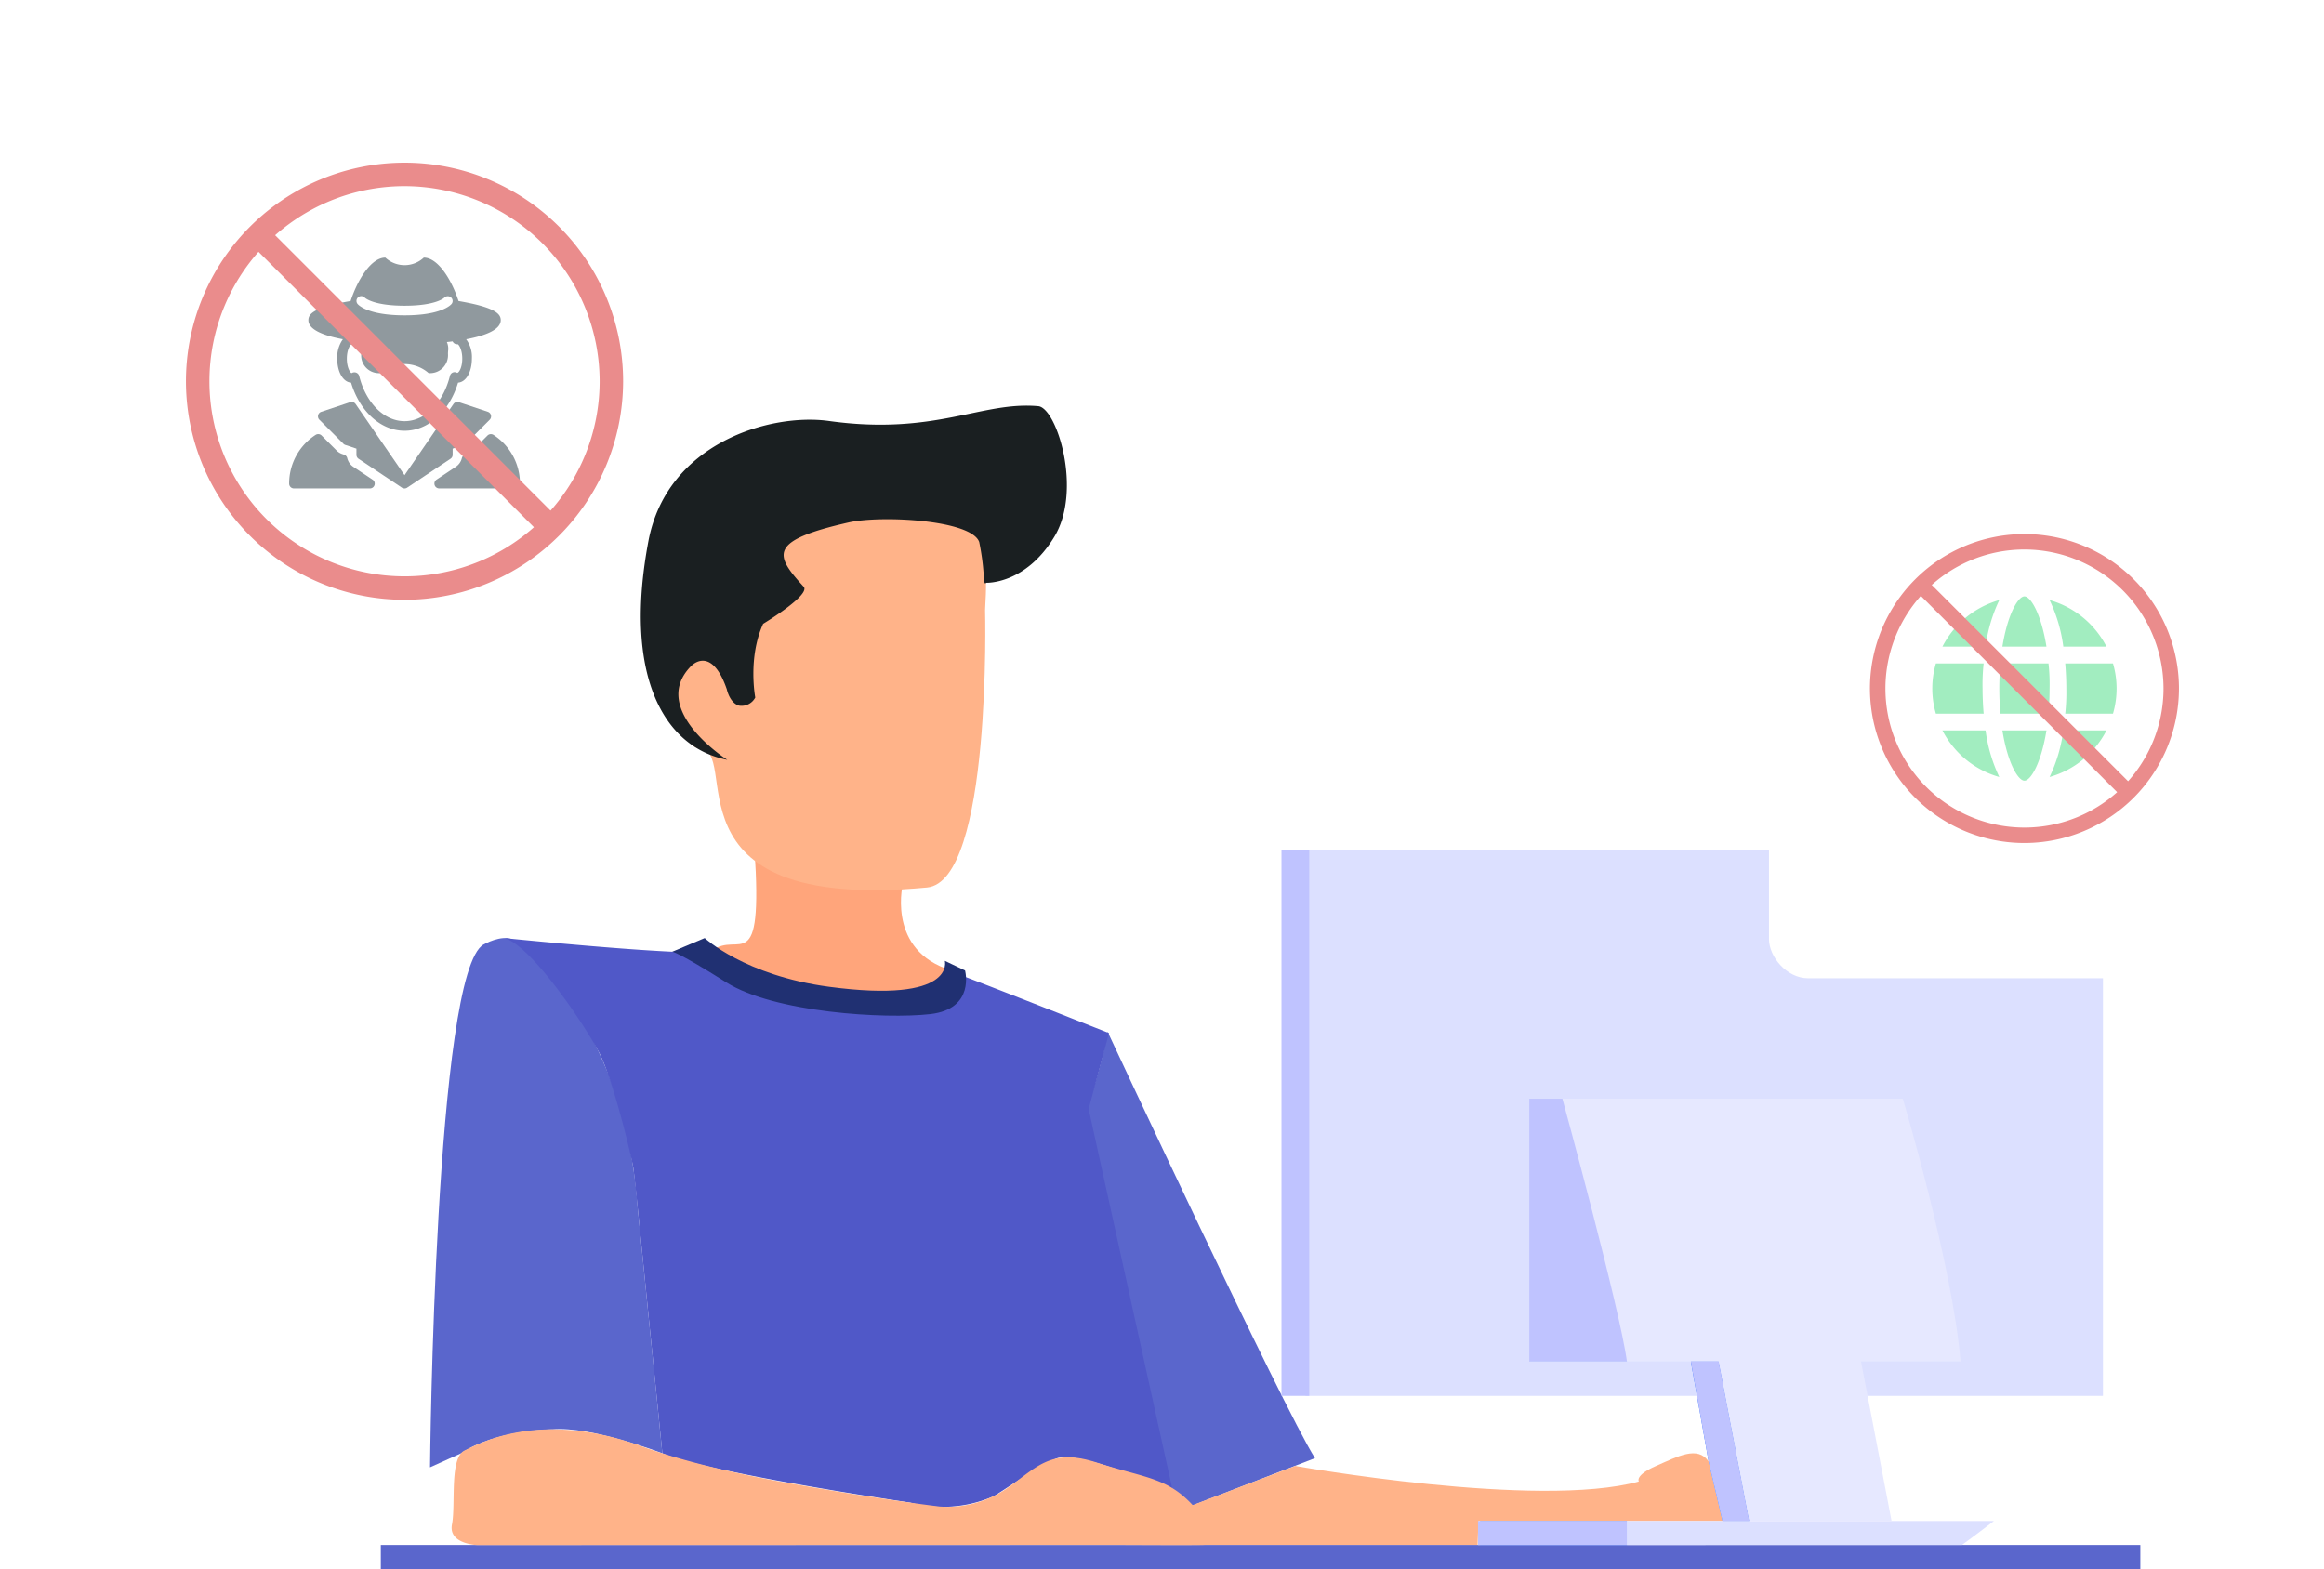 <svg xmlns="http://www.w3.org/2000/svg" xmlns:xlink="http://www.w3.org/1999/xlink" width="473.91" height="320"><defs><linearGradient id="linear-gradient" x1="64.019" x2="62.736" y1="1.22" y2=".432" gradientUnits="objectBoundingBox"><stop offset="0" stop-color="#2167fa"/><stop offset="1" stop-color="#77abf7"/></linearGradient><linearGradient id="linear-gradient-2" x1="42.279" x2="42.282" y1="1.223" y2="-.109" xlink:href="#linear-gradient"/><linearGradient id="linear-gradient-3" x1="99.455" x2="100.083" y1="1.143" y2=".098" xlink:href="#linear-gradient"/><filter id="Rectangle_67" width="164.995" height="164.995" x="0" y="0" filterUnits="userSpaceOnUse"><feOffset dy="7"/><feGaussianBlur result="blur" stdDeviation="3"/><feFlood flood-color="#424b4f" flood-opacity=".2"/><feComposite in2="blur" operator="in"/><feComposite in="SourceGraphic"/></filter><filter id="Rectangle_63" width="122.177" height="122.177" x="351.733" y="86.332" filterUnits="userSpaceOnUse"><feOffset dy="7"/><feGaussianBlur result="blur-2" stdDeviation="3"/><feFlood flood-color="#424b4f" flood-opacity=".2"/><feComposite in2="blur-2" operator="in"/><feComposite in="SourceGraphic"/></filter><style>.cls-1{fill:#fff}.cls-2{fill:#90999e}.cls-3{fill:#ea8c8c}.cls-4{fill:#5a66cc}.cls-5{fill:#dce0ff}.cls-6{fill:#bfc3ff}.cls-8{fill:#ffb389}.cls-13{fill:#1a1f21}</style></defs><g id="Group_881" transform="translate(-418.69 -1390.026)"><g id="Group_880" transform="translate(427.69 1392.026)"><g filter="url(#Rectangle_67)" transform="translate(-9 -2)"><rect id="Rectangle_67-2" width="146.995" height="146.995" class="cls-1" rx="8" transform="translate(9 2)"/></g><g id="Group_205" transform="translate(49.961 50.542)"><path id="Path_546" d="M2642.925 1453.741a6.387 6.387 0 00-1.155 3.949c0 2.729 1.205 4.8 2.822 4.9 1.782 5.907 6.076 9.811 10.909 9.811s9.125-3.9 10.909-9.811c1.616-.1 2.82-2.171 2.82-4.9a6.107 6.107 0 00-1.166-3.946c3.981-.742 7.051-1.968 7.051-3.9 0-1.255-1.048-2.6-8.609-3.9-1.527-4.638-4.306-8.851-7.081-8.851a5.765 5.765 0 01-7.846 0c-2.776 0-5.554 4.213-7.083 8.851-7.56 1.3-8.607 2.644-8.607 3.9-.002 1.931 3.061 3.156 7.036 3.897zm23.376 1.019h.03c.277.106.937 1.136.937 2.934 0 1.9-.719 2.911-1.041 2.9a.979.979 0 00-1.468.6c-1.373 5.534-5.094 9.254-9.259 9.254s-7.886-3.72-9.26-9.254a.99.99 0 00-.611-.649 1.053 1.053 0 00-.916.1c-.245 0-.981-1.044-.981-2.942 0-1.8.661-2.828.939-2.934h.029a1.088 1.088 0 001.063-.584c.376.048.756.092 1.137.132a3.362 3.362 0 00-.249 1.853c.011.177.022.36.022.547a3.605 3.605 0 003.924 3.923 7.462 7.462 0 019.807 0 3.651 3.651 0 003.948-3.925c0-.185.014-.371.024-.547a3.39 3.39 0 00-.249-1.855q.59-.063 1.176-.135a.988.988 0 00.997.582zm-20.255-9.591a.983.983 0 011.36.1c.077.074 1.784 1.634 8.094 1.634 6.433 0 8.08-1.62 8.1-1.636a1 1 0 011.373-.06.964.964 0 01.109 1.342c-.2.237-2.144 2.314-9.578 2.314s-9.381-2.078-9.58-2.314a.981.981 0 01.122-1.38z" class="cls-2" transform="translate(-2631.964 -1437.096)"/><path id="Path_547" d="M2650.465 1468.692l-3.931-2.62a2.928 2.928 0 01-1.232-1.772.985.985 0 00-.644-.705l-.366-.123a2.957 2.957 0 01-1.15-.71l-3.063-3.065a.978.978 0 00-1.237-.123 11.8 11.8 0 00-5.385 9.933.98.98 0 00.981.981h15.484a.98.98 0 00.545-1.8z" class="cls-2" transform="translate(-2633.455 -1423.417)"/><path id="Path_548" d="M2664.561 1466.123v-1.256l2.271-.756a.936.936 0 00.383-.237l4.9-4.9a.978.978 0 00-.384-1.621l-5.884-1.961a.981.981 0 00-1.118.374l-9.977 14.516-9.98-14.516a.978.978 0 00-1.117-.374l-5.884 1.961a.978.978 0 00-.384 1.621l4.9 4.9a.982.982 0 00.382.237l2.273.756v1.256a.975.975 0 00.437.815l8.815 5.877a.972.972 0 00.177.1 1.028 1.028 0 00.377.074 1.006 1.006 0 00.381-.076.808.808 0 00.172-.1l8.816-5.877a.976.976 0 00.444-.813z" class="cls-2" transform="translate(-2631.219 -1425.914)"/><path id="Path_549" d="M2663.88 1459.576a.981.981 0 00-1.239.123l-3.065 3.066a2.947 2.947 0 01-1.15.71l-.365.121a.986.986 0 00-.644.7 2.928 2.928 0 01-1.231 1.773l-3.931 2.621a.979.979 0 00.545 1.794h15.485a.981.981 0 00.98-.981 11.792 11.792 0 00-5.385-9.927z" class="cls-2" transform="translate(-2622.196 -1423.416)"/></g><g id="Group_208" transform="translate(28.92 31.177)"><g id="Group_206"><path id="Path_550" d="M2664.985 1514.236a44.573 44.573 0 1144.573-44.572 44.623 44.623 0 01-44.573 44.572zm0-84.358a39.785 39.785 0 1039.784 39.786 39.831 39.831 0 00-39.784-39.785z" class="cls-3" transform="translate(-2620.411 -1425.091)"/></g><g id="Group_207" transform="translate(13.091 13.091)"><path id="Rectangle_68" d="M0 0h4.788v84.257H0z" class="cls-3" transform="rotate(-45 4.087 1.693)"/></g></g></g><g id="Group_191" transform="translate(496.345 1472.758)"><g id="Group_185"><path id="Path_500" d="M682.144 1682.805l-26.419 10.2s-1.928.962-3.516-4.281-15.647-67.379-16.554-77.13c0 0 3.4-10.206 4.2-15.762-.004.004 35.713 76.541 42.289 86.973z" class="cls-4" transform="translate(-491.651 -1468.159)"/><path id="Rectangle_58" d="M0 0h162.615v111.261H0z" class="cls-5" transform="translate(188.565 90.686)"/><path id="Rectangle_59" d="M0 0h5.67v111.261H0z" class="cls-6" transform="translate(183.661 90.686)"/><path id="Path_501" fill="url(#linear-gradient)" d="M730.611 1609.2s11.793 43.144 13.153 53.576h-19.9V1609.2z" transform="translate(-489.661 -1467.857)"/><path id="Path_502" d="M677.68 1682.495s49.437 8.845 70.073 3.175c0 0-.907-1.247 3.516-3.175s8.447-4.2 10.714-.907l2.835 12.133h-49.776l-.171 4.913h-57.034s-2.5-.265-2.722-7.522z" class="cls-8" transform="translate(-491.212 -1466.261)"/><path id="Path_503" d="M521.481 1577.435s22.792 15.647 25.513 54.767l5.031 50.038s-14.621-5.62-22.38-4.893c0 0-11.339-.006-18.681 4.893l-6.32 2.857s.963-101.2 10.941-106.642c-.001.001 3.557-2.04 5.896-1.02z" class="cls-4" transform="translate(-494.608 -1468.58)"/><path id="Rectangle_60" d="M0 0h358.801v4.918H0z" class="cls-4" transform="translate(0 232.35)"/><path id="Rectangle_61" fill="url(#linear-gradient-2)" d="M0 0h29.935v4.913H0z" transform="translate(224.169 227.459)"/><path id="Path_504" fill="url(#linear-gradient-3)" d="M756.077 1661.592l3.628 20.41 2.835 12.133h5.443l-6.236-32.542z" transform="translate(-488.934 -1466.675)"/><path id="Path_505" d="M743.325 1698.329v-4.913h74.837s-3.925 3.016-6.52 4.89z" class="cls-5" transform="translate(-489.221 -1465.956)"/><path id="Path_506" fill="#5058c8" d="M519.444 1577.154s39.278 4 43.09 2.662a9.911 9.911 0 004.131 2.631c2.819 1.015 21.147 5.768 28.634 5.948 0 0 7.318 1.052 11.315-2.955 0 0 .8-2.258 1.992-2.113s34.164 13.215 34.164 13.215l-4.153 15.478 17.526 79.577s-5.167-3.518-6.432-4.08-14.023-5.7-17.706-4.2-11.813 7.266-12.957 7.771a26.011 26.011 0 01-16.792 1.211s-40.6-5.944-50.566-10.06l-3.509-34.9-1.378-13.716s-.788-8.061-1.074-9.809-4.007-17.676-6.976-23.369-13.87-21.872-19.309-23.291z" transform="translate(-494.274 -1468.58)"/><path id="Path_507" fill="#ffa57b" d="M599.849 1566.447s-3.4 12.926 8.5 17.519c0 0-.728 11.307-23.18 5.695s-27.334-8.926-22.232-10.287 9.184 5.272 5.612-31.465c.005-.001 4.257 20.126 31.3 18.538z" transform="translate(-493.334 -1469.24)"/><path id="Path_508" d="M616.783 1512.224s1.4 55.339-11.852 56.572c-55.483 5.158-37.171-28.574-46.689-28.468-2.614.03-8.742-12.526-6.77-18.153 3.661-10.448 10.545-3.317 11.226-1.531s3.486 14.286 4.506 7.824-7.229-19.645 5.018-27.809 33-12.756 39.63-7.993 4.92 17.517 4.931 19.558z" class="cls-8" transform="translate(-493.56 -1470.531)"/><path id="Path_509" d="M608.407 1485.337s3.754.851.817 8.377l-.156.056c0 .142-2.555-4.167-8.388-1.758-.001.001 3.487-9.736 7.727-6.675z" class="cls-13" transform="translate(-492.441 -1470.666)"/><path id="Path_510" d="M617.073 1507.093s8.011.412 13.936-9.388c5.769-9.543.465-26.281-3.28-26.621-11.538-1.049-21 6.033-42.677 3.016-11.968-1.665-33.02 4.492-36.808 24.434-5.127 27 2.834 42.08 16.065 44.67 0 0-15.984-10.2-7.467-19.03 1.511-1.567 4.815-2.789 7.372 4.638 0 0 .565 2.771 2.488 3.337a3.145 3.145 0 003.315-1.654s-1.556-8.081 1.605-15.031c0 0 9.785-5.905 8.258-7.578-5.882-6.448-7.353-9.351 9.2-13.1 6.557-1.487 24.963-.547 26.6 3.983a48.518 48.518 0 01.909 6.567c.08 2.626.484 1.757.484 1.757z" class="cls-13" transform="translate(-493.659 -1470.976)"/><path id="Path_511" d="M608.466 1690.88a21.364 21.364 0 0013.267-3.4c6.293-4.252 9.1-8.674 18.624-5.613s13.983 3.06 18.916 7.907 2.514 5.954.814 7.4c0 0 3.469 1.446 2.278 1.531s-17.5 0-17.5 0l-130.623.038s-6.01-.151-5.216-4.233-.568-13.607 2.608-15.081 14.967-8.164 35.263-1.134c0 0 10.093 4.083 29.6 7.6s31.969 4.985 31.969 4.985z" class="cls-8" transform="translate(-494.511 -1466.369)"/><path id="Rectangle_62" d="M0 0h30.36v4.913H0z" class="cls-6" transform="translate(223.744 227.459)"/><path id="Path_512" fill="#e6e8ff" d="M800.023 1609.2s10.187 34.073 11.775 53.576H791.5l6.237 32.542H768.71l-6.237-32.542h-38.608V1609.2z" transform="translate(-489.661 -1467.857)"/><path id="Path_513" d="M730.611 1609.2s11.793 43.144 13.153 53.576h-19.9V1609.2z" class="cls-6" transform="translate(-489.661 -1467.857)"/><path id="Path_514" d="M756.077 1661.592l3.628 20.41 2.835 12.133h5.443l-6.236-32.542z" class="cls-6" transform="translate(-488.934 -1466.675)"/><path id="Path_515" fill="#203072" d="M612.655 1583.767s2.112 7.843-7.088 8.9-31.837-.3-41.628-6.486-10.987-6.237-10.987-6.237l6.613-2.789s8.159 7.641 25.345 9.939c25.953 3.47 23.627-5.287 23.627-5.287z" transform="translate(-493.518 -1468.58)"/></g><g id="Group_190" transform="translate(283.079 5.6)"><g filter="url(#Rectangle_63)" transform="translate(-360.73 -88.33)"><rect id="Rectangle_63-2" width="104.177" height="104.177" class="cls-1" rx="8" transform="translate(360.73 88.33)"/></g><g id="Group_879" transform="translate(33.296 33.296)"><path id="Path_191" fill="#a2edc0" d="M1923.887 624.334a39.519 39.519 0 00.222-5.125c0-1.708-.086-3.416-.222-5.125h9.738a18.236 18.236 0 010 10.25zm-3.827-13.667c-1.076-6.68-3.212-10.25-4.493-10.25s-3.417 3.57-4.493 10.25zm-8.986 17.084c1.059 6.68 3.212 10.251 4.493 10.251s3.417-3.57 4.493-10.251zm9.4-13.667h-9.807c-.136 1.589-.222 3.28-.222 5.125s.086 3.537.222 5.125h9.807c.136-1.589.222-3.28.222-5.125a37.71 37.71 0 00-.222-5.125zm-13.445 5.125a39.492 39.492 0 01.223-5.125h-9.738a18.251 18.251 0 000 10.25h9.738a64.114 64.114 0 01-.223-5.125zm.615 8.542h-8.8a18.791 18.791 0 0011.6 9.5 31.355 31.355 0 01-2.8-9.5zm15.854 0a31.352 31.352 0 01-2.8 9.5 18.791 18.791 0 0011.6-9.5zm0-17.084h8.8a18.792 18.792 0 00-11.6-9.5 31.353 31.353 0 012.8 9.5zm-15.854 0a31.355 31.355 0 012.8-9.5 18.792 18.792 0 00-11.6 9.5zm0 0" transform="translate(-1896.775 -600.417)"/></g><g id="Group_189" transform="translate(20.583 20.583)"><g id="Group_187"><path id="Path_518" d="M823.3 1559.593a31.506 31.506 0 1131.505-31.506 31.542 31.542 0 01-31.505 31.506zm0-59.859a28.353 28.353 0 1028.353 28.353 28.386 28.386 0 00-28.353-28.353z" class="cls-3" transform="translate(-791.789 -1496.581)"/></g><g id="Group_188" transform="translate(9.253 9.253)"><path id="Rectangle_64" d="M0 0h3.152v59.787H0z" class="cls-3" transform="rotate(-45 2.69 1.115)"/></g></g></g></g></g></svg>